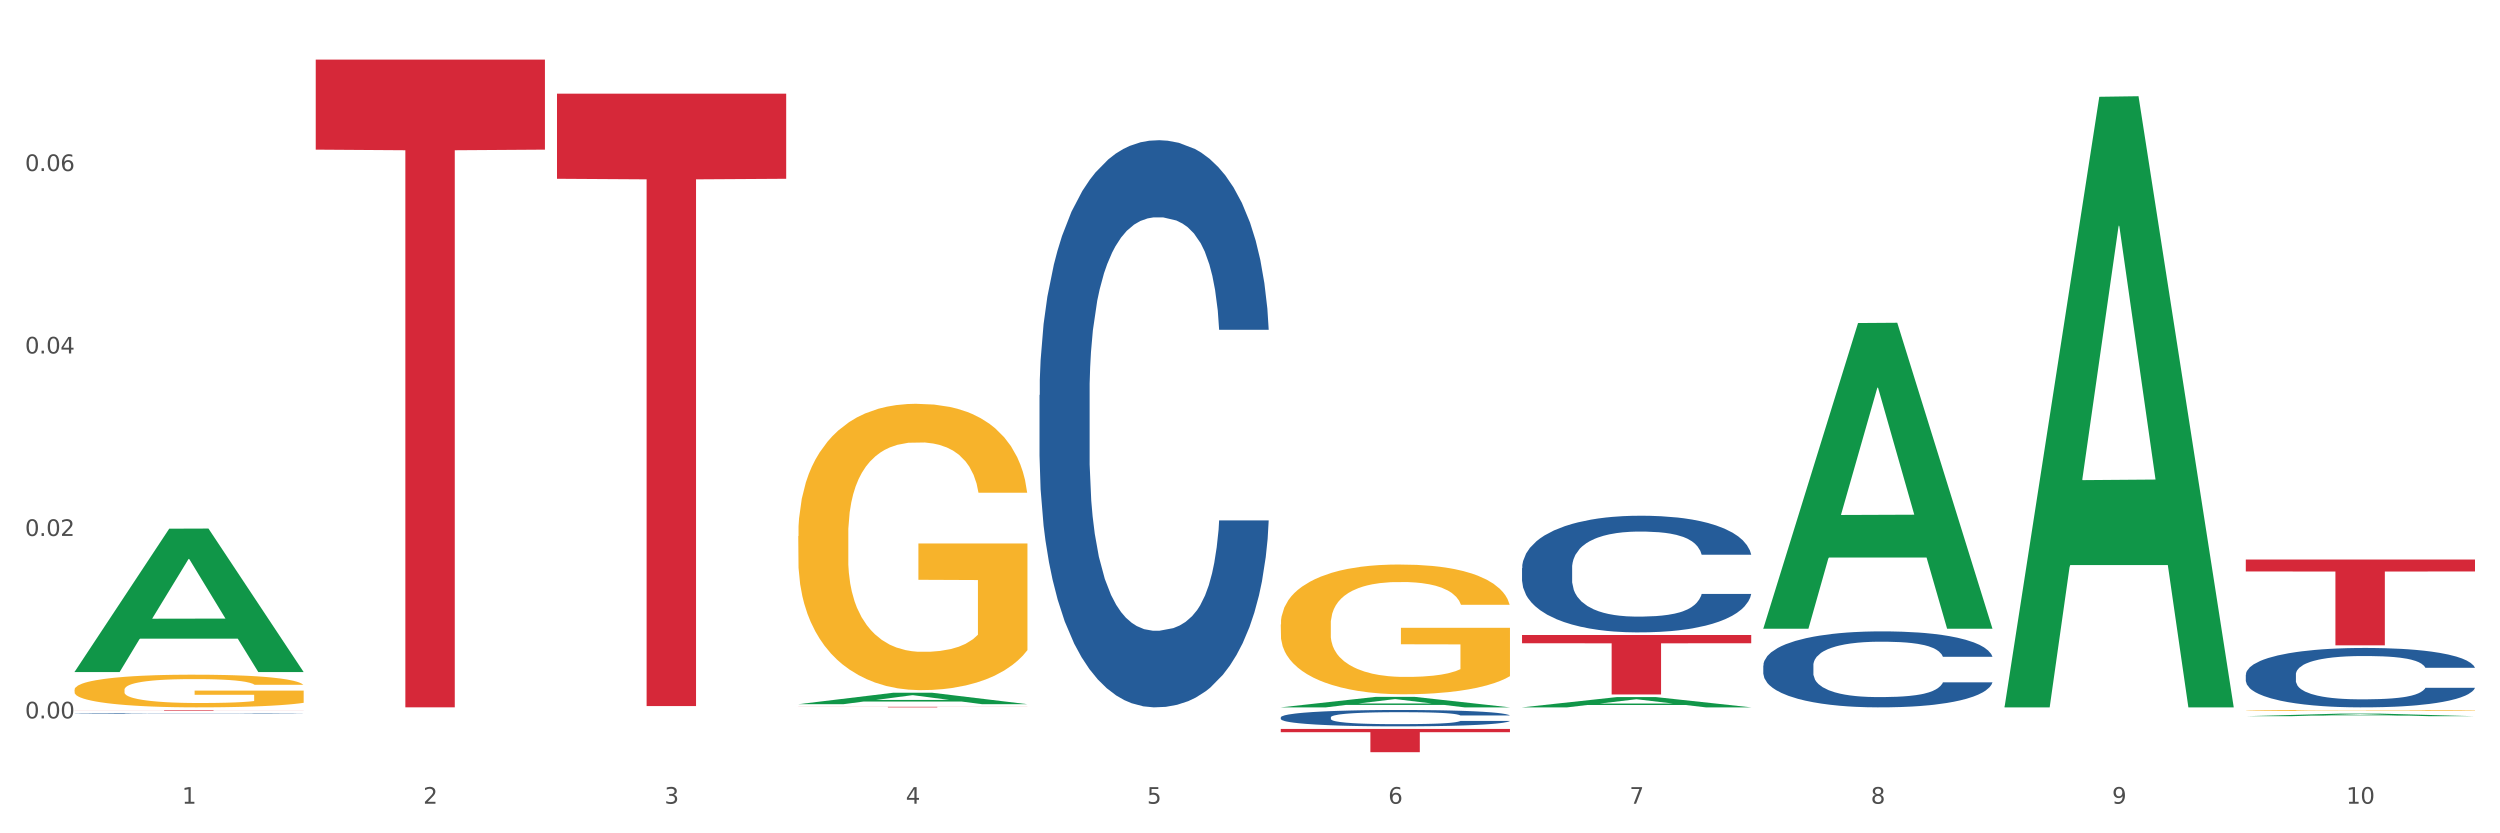 <?xml version="1.0" encoding="utf-8" standalone="no"?>
<!DOCTYPE svg PUBLIC "-//W3C//DTD SVG 1.1//EN"
  "http://www.w3.org/Graphics/SVG/1.1/DTD/svg11.dtd">
<svg xmlns:xlink="http://www.w3.org/1999/xlink" width="1080pt" height="360pt" viewBox="0 0 1080 360" xmlns="http://www.w3.org/2000/svg" version="1.1">
 <rect x="0" y="0" width="1080" height="360" fill="#333333" stroke="none"/>
 <defs>
  <style type="text/css">*{stroke-linejoin: round; stroke-linecap: butt}</style>
 </defs>
 <g id="figure_1">
  <g id="patch_1">
   <path d="M 0 360 
L 1080 360 
L 1080 0 
L 0 0 
z
" style="fill: #ffffff; stroke: #ffffff; stroke-linejoin: miter"/>
  </g>
  <g id="axes_1">
   <g id="matplotlib.axis_1">
    <g id="xtick_1">
     <g id="text_1">
      <!-- 1 -->
      <g style="fill: #4d4d4d" transform="translate(78.627 347.204) scale(0.096 -0.096)">
       <defs>
        <path id="DejaVuSans-31" d="M 794 531 
L 1825 531 
L 1825 4091 
L 703 3866 
L 703 4441 
L 1819 4666 
L 2450 4666 
L 2450 531 
L 3481 531 
L 3481 0 
L 794 0 
L 794 531 
z
" transform="scale(0.016)"/>
       </defs>
       <use xlink:href="#DejaVuSans-31"/>
      </g>
     </g>
    </g>
    <g id="xtick_2">
     <g id="text_2">
      <!-- 2 -->
      <g style="fill: #4d4d4d" transform="translate(182.851 347.204) scale(0.096 -0.096)">
       <defs>
        <path id="DejaVuSans-32" d="M 1228 531 
L 3431 531 
L 3431 0 
L 469 0 
L 469 531 
Q 828 903 1448 1529 
Q 2069 2156 2228 2338 
Q 2531 2678 2651 2914 
Q 2772 3150 2772 3378 
Q 2772 3750 2511 3984 
Q 2250 4219 1831 4219 
Q 1534 4219 1204 4116 
Q 875 4013 500 3803 
L 500 4441 
Q 881 4594 1212 4672 
Q 1544 4750 1819 4750 
Q 2544 4750 2975 4387 
Q 3406 4025 3406 3419 
Q 3406 3131 3298 2873 
Q 3191 2616 2906 2266 
Q 2828 2175 2409 1742 
Q 1991 1309 1228 531 
z
" transform="scale(0.016)"/>
       </defs>
       <use xlink:href="#DejaVuSans-32"/>
      </g>
     </g>
    </g>
    <g id="xtick_3">
     <g id="text_3">
      <!-- 3 -->
      <g style="fill: #4d4d4d" transform="translate(287.074 347.204) scale(0.096 -0.096)">
       <defs>
        <path id="DejaVuSans-33" d="M 2597 2516 
Q 3050 2419 3304 2112 
Q 3559 1806 3559 1356 
Q 3559 666 3084 287 
Q 2609 -91 1734 -91 
Q 1441 -91 1130 -33 
Q 819 25 488 141 
L 488 750 
Q 750 597 1062 519 
Q 1375 441 1716 441 
Q 2309 441 2620 675 
Q 2931 909 2931 1356 
Q 2931 1769 2642 2001 
Q 2353 2234 1838 2234 
L 1294 2234 
L 1294 2753 
L 1863 2753 
Q 2328 2753 2575 2939 
Q 2822 3125 2822 3475 
Q 2822 3834 2567 4026 
Q 2313 4219 1838 4219 
Q 1578 4219 1281 4162 
Q 984 4106 628 3988 
L 628 4550 
Q 988 4650 1302 4700 
Q 1616 4750 1894 4750 
Q 2613 4750 3031 4423 
Q 3450 4097 3450 3541 
Q 3450 3153 3228 2886 
Q 3006 2619 2597 2516 
z
" transform="scale(0.016)"/>
       </defs>
       <use xlink:href="#DejaVuSans-33"/>
      </g>
     </g>
    </g>
    <g id="xtick_4">
     <g id="text_4">
      <!-- 4 -->
      <g style="fill: #4d4d4d" transform="translate(391.298 347.204) scale(0.096 -0.096)">
       <defs>
        <path id="DejaVuSans-34" d="M 2419 4116 
L 825 1625 
L 2419 1625 
L 2419 4116 
z
M 2253 4666 
L 3047 4666 
L 3047 1625 
L 3713 1625 
L 3713 1100 
L 3047 1100 
L 3047 0 
L 2419 0 
L 2419 1100 
L 313 1100 
L 313 1709 
L 2253 4666 
z
" transform="scale(0.016)"/>
       </defs>
       <use xlink:href="#DejaVuSans-34"/>
      </g>
     </g>
    </g>
    <g id="xtick_5">
     <g id="text_5">
      <!-- 5 -->
      <g style="fill: #4d4d4d" transform="translate(495.522 347.204) scale(0.096 -0.096)">
       <defs>
        <path id="DejaVuSans-35" d="M 691 4666 
L 3169 4666 
L 3169 4134 
L 1269 4134 
L 1269 2991 
Q 1406 3038 1543 3061 
Q 1681 3084 1819 3084 
Q 2600 3084 3056 2656 
Q 3513 2228 3513 1497 
Q 3513 744 3044 326 
Q 2575 -91 1722 -91 
Q 1428 -91 1123 -41 
Q 819 9 494 109 
L 494 744 
Q 775 591 1075 516 
Q 1375 441 1709 441 
Q 2250 441 2565 725 
Q 2881 1009 2881 1497 
Q 2881 1984 2565 2268 
Q 2250 2553 1709 2553 
Q 1456 2553 1204 2497 
Q 953 2441 691 2322 
L 691 4666 
z
" transform="scale(0.016)"/>
       </defs>
       <use xlink:href="#DejaVuSans-35"/>
      </g>
     </g>
    </g>
    <g id="xtick_6">
     <g id="text_6">
      <!-- 6 -->
      <g style="fill: #4d4d4d" transform="translate(599.745 347.204) scale(0.096 -0.096)">
       <defs>
        <path id="DejaVuSans-36" d="M 2113 2584 
Q 1688 2584 1439 2293 
Q 1191 2003 1191 1497 
Q 1191 994 1439 701 
Q 1688 409 2113 409 
Q 2538 409 2786 701 
Q 3034 994 3034 1497 
Q 3034 2003 2786 2293 
Q 2538 2584 2113 2584 
z
M 3366 4563 
L 3366 3988 
Q 3128 4100 2886 4159 
Q 2644 4219 2406 4219 
Q 1781 4219 1451 3797 
Q 1122 3375 1075 2522 
Q 1259 2794 1537 2939 
Q 1816 3084 2150 3084 
Q 2853 3084 3261 2657 
Q 3669 2231 3669 1497 
Q 3669 778 3244 343 
Q 2819 -91 2113 -91 
Q 1303 -91 875 529 
Q 447 1150 447 2328 
Q 447 3434 972 4092 
Q 1497 4750 2381 4750 
Q 2619 4750 2861 4703 
Q 3103 4656 3366 4563 
z
" transform="scale(0.016)"/>
       </defs>
       <use xlink:href="#DejaVuSans-36"/>
      </g>
     </g>
    </g>
    <g id="xtick_7">
     <g id="text_7">
      <!-- 7 -->
      <g style="fill: #4d4d4d" transform="translate(703.969 347.204) scale(0.096 -0.096)">
       <defs>
        <path id="DejaVuSans-37" d="M 525 4666 
L 3525 4666 
L 3525 4397 
L 1831 0 
L 1172 0 
L 2766 4134 
L 525 4134 
L 525 4666 
z
" transform="scale(0.016)"/>
       </defs>
       <use xlink:href="#DejaVuSans-37"/>
      </g>
     </g>
    </g>
    <g id="xtick_8">
     <g id="text_8">
      <!-- 8 -->
      <g style="fill: #4d4d4d" transform="translate(808.193 347.204) scale(0.096 -0.096)">
       <defs>
        <path id="DejaVuSans-38" d="M 2034 2216 
Q 1584 2216 1326 1975 
Q 1069 1734 1069 1313 
Q 1069 891 1326 650 
Q 1584 409 2034 409 
Q 2484 409 2743 651 
Q 3003 894 3003 1313 
Q 3003 1734 2745 1975 
Q 2488 2216 2034 2216 
z
M 1403 2484 
Q 997 2584 770 2862 
Q 544 3141 544 3541 
Q 544 4100 942 4425 
Q 1341 4750 2034 4750 
Q 2731 4750 3128 4425 
Q 3525 4100 3525 3541 
Q 3525 3141 3298 2862 
Q 3072 2584 2669 2484 
Q 3125 2378 3379 2068 
Q 3634 1759 3634 1313 
Q 3634 634 3220 271 
Q 2806 -91 2034 -91 
Q 1263 -91 848 271 
Q 434 634 434 1313 
Q 434 1759 690 2068 
Q 947 2378 1403 2484 
z
M 1172 3481 
Q 1172 3119 1398 2916 
Q 1625 2713 2034 2713 
Q 2441 2713 2670 2916 
Q 2900 3119 2900 3481 
Q 2900 3844 2670 4047 
Q 2441 4250 2034 4250 
Q 1625 4250 1398 4047 
Q 1172 3844 1172 3481 
z
" transform="scale(0.016)"/>
       </defs>
       <use xlink:href="#DejaVuSans-38"/>
      </g>
     </g>
    </g>
    <g id="xtick_9">
     <g id="text_9">
      <!-- 9 -->
      <g style="fill: #4d4d4d" transform="translate(912.416 347.204) scale(0.096 -0.096)">
       <defs>
        <path id="DejaVuSans-39" d="M 703 97 
L 703 672 
Q 941 559 1184 500 
Q 1428 441 1663 441 
Q 2288 441 2617 861 
Q 2947 1281 2994 2138 
Q 2813 1869 2534 1725 
Q 2256 1581 1919 1581 
Q 1219 1581 811 2004 
Q 403 2428 403 3163 
Q 403 3881 828 4315 
Q 1253 4750 1959 4750 
Q 2769 4750 3195 4129 
Q 3622 3509 3622 2328 
Q 3622 1225 3098 567 
Q 2575 -91 1691 -91 
Q 1453 -91 1209 -44 
Q 966 3 703 97 
z
M 1959 2075 
Q 2384 2075 2632 2365 
Q 2881 2656 2881 3163 
Q 2881 3666 2632 3958 
Q 2384 4250 1959 4250 
Q 1534 4250 1286 3958 
Q 1038 3666 1038 3163 
Q 1038 2656 1286 2365 
Q 1534 2075 1959 2075 
z
" transform="scale(0.016)"/>
       </defs>
       <use xlink:href="#DejaVuSans-39"/>
      </g>
     </g>
    </g>
    <g id="xtick_10">
     <g id="text_10">
      <!-- 10 -->
      <g style="fill: #4d4d4d" transform="translate(1013.586 347.204) scale(0.096 -0.096)">
       <defs>
        <path id="DejaVuSans-30" d="M 2034 4250 
Q 1547 4250 1301 3770 
Q 1056 3291 1056 2328 
Q 1056 1369 1301 889 
Q 1547 409 2034 409 
Q 2525 409 2770 889 
Q 3016 1369 3016 2328 
Q 3016 3291 2770 3770 
Q 2525 4250 2034 4250 
z
M 2034 4750 
Q 2819 4750 3233 4129 
Q 3647 3509 3647 2328 
Q 3647 1150 3233 529 
Q 2819 -91 2034 -91 
Q 1250 -91 836 529 
Q 422 1150 422 2328 
Q 422 3509 836 4129 
Q 1250 4750 2034 4750 
z
" transform="scale(0.016)"/>
       </defs>
       <use xlink:href="#DejaVuSans-31"/>
       <use xlink:href="#DejaVuSans-30" transform="translate(63.623 0)"/>
      </g>
     </g>
    </g>
    <g id="xtick_11"/>
    <g id="xtick_12"/>
    <g id="xtick_13"/>
    <g id="xtick_14"/>
    <g id="xtick_15"/>
    <g id="xtick_16"/>
    <g id="xtick_17"/>
    <g id="xtick_18"/>
    <g id="xtick_19"/>
   </g>
   <g id="matplotlib.axis_2">
    <g id="ytick_1">
     <g id="text_11">
      <!-- 0.00 -->
      <g style="fill: #4d4d4d" transform="translate(10.8 310.356) scale(0.096 -0.096)">
       <defs>
        <path id="DejaVuSans-2e" d="M 684 794 
L 1344 794 
L 1344 0 
L 684 0 
L 684 794 
z
" transform="scale(0.016)"/>
       </defs>
       <use xlink:href="#DejaVuSans-30"/>
       <use xlink:href="#DejaVuSans-2e" transform="translate(63.623 0)"/>
       <use xlink:href="#DejaVuSans-30" transform="translate(95.41 0)"/>
       <use xlink:href="#DejaVuSans-30" transform="translate(159.033 0)"/>
      </g>
     </g>
    </g>
    <g id="ytick_2">
     <g id="text_12">
      <!-- 0.02 -->
      <g style="fill: #4d4d4d" transform="translate(10.8 231.533) scale(0.096 -0.096)">
       <use xlink:href="#DejaVuSans-30"/>
       <use xlink:href="#DejaVuSans-2e" transform="translate(63.623 0)"/>
       <use xlink:href="#DejaVuSans-30" transform="translate(95.41 0)"/>
       <use xlink:href="#DejaVuSans-32" transform="translate(159.033 0)"/>
      </g>
     </g>
    </g>
    <g id="ytick_3">
     <g id="text_13">
      <!-- 0.04 -->
      <g style="fill: #4d4d4d" transform="translate(10.8 152.709) scale(0.096 -0.096)">
       <use xlink:href="#DejaVuSans-30"/>
       <use xlink:href="#DejaVuSans-2e" transform="translate(63.623 0)"/>
       <use xlink:href="#DejaVuSans-30" transform="translate(95.41 0)"/>
       <use xlink:href="#DejaVuSans-34" transform="translate(159.033 0)"/>
      </g>
     </g>
    </g>
    <g id="ytick_4">
     <g id="text_14">
      <!-- 0.06 -->
      <g style="fill: #4d4d4d" transform="translate(10.8 73.886) scale(0.096 -0.096)">
       <use xlink:href="#DejaVuSans-30"/>
       <use xlink:href="#DejaVuSans-2e" transform="translate(63.623 0)"/>
       <use xlink:href="#DejaVuSans-30" transform="translate(95.41 0)"/>
       <use xlink:href="#DejaVuSans-36" transform="translate(159.033 0)"/>
      </g>
     </g>
    </g>
    <g id="ytick_5"/>
    <g id="ytick_6"/>
    <g id="ytick_7"/>
    <g id="ytick_8"/>
   </g>
   <g id="PolyCollection_1">
    <path d="M 32.175 290.223 
L 32.277 290.164 
L 73.107 228.392 
L 90.051 228.333 
L 131.187 290.339 
L 111.589 290.339 
L 102.709 275.9 
L 60.552 275.9 
L 60.246 276.133 
L 51.671 290.339 
L 32.175 290.339 
L 32.175 290.223 
L 65.86 267.283 
L 97.401 267.225 
L 81.783 241.55 
L 81.579 241.433 
L 81.375 241.608 
L 65.758 267.225 
L 65.86 267.283 
L 32.175 290.223 
z
" clip-path="url(#p0964894b63)" style="fill: #109648"/>
    <path d="M 970.188 291.448 
L 970.305 291.425 
L 970.305 290.768 
L 970.656 289.878 
L 971.943 288.236 
L 973.582 286.994 
L 976.39 285.54 
L 977.912 284.931 
L 979.902 284.251 
L 983.998 283.149 
L 988.679 282.211 
L 991.956 281.696 
L 994.414 281.367 
L 999.915 280.781 
L 1003.075 280.523 
L 1006.352 280.312 
L 1009.161 280.172 
L 1013.842 280.008 
L 1017.587 279.937 
L 1021.917 279.914 
L 1025.546 279.937 
L 1030.344 280.031 
L 1037.366 280.312 
L 1040.058 280.476 
L 1043.686 280.758 
L 1047.431 281.133 
L 1050.474 281.508 
L 1053.985 282.047 
L 1057.613 282.751 
L 1061.125 283.641 
L 1063.582 284.462 
L 1065.572 285.329 
L 1067.327 286.384 
L 1068.615 287.533 
L 1069.2 288.494 
L 1047.782 288.494 
L 1047.197 287.627 
L 1046.027 286.689 
L 1044.857 286.056 
L 1043.569 285.54 
L 1041.58 284.954 
L 1039.824 284.579 
L 1036.898 284.134 
L 1034.206 283.852 
L 1031.983 283.688 
L 1029.291 283.548 
L 1023.556 283.407 
L 1019.46 283.407 
L 1016.885 283.454 
L 1013.725 283.571 
L 1011.033 283.735 
L 1007.873 284.017 
L 1005.415 284.321 
L 1002.958 284.72 
L 1001.553 285.001 
L 999.447 285.517 
L 998.042 285.939 
L 996.17 286.666 
L 995.116 287.181 
L 993.244 288.518 
L 992.424 289.502 
L 992.073 290.182 
L 991.839 290.933 
L 991.839 294.59 
L 992.541 296.231 
L 993.127 296.934 
L 994.063 297.731 
L 995.818 298.763 
L 998.393 299.771 
L 1001.085 300.498 
L 1003.309 300.943 
L 1005.415 301.272 
L 1007.522 301.529 
L 1010.097 301.764 
L 1012.203 301.905 
L 1015.363 302.045 
L 1019.109 302.116 
L 1022.035 302.116 
L 1028.003 301.998 
L 1030.695 301.881 
L 1033.27 301.717 
L 1036.079 301.459 
L 1038.303 301.178 
L 1039.59 300.967 
L 1041.697 300.521 
L 1043.335 300.052 
L 1044.739 299.513 
L 1045.676 299.044 
L 1046.729 298.341 
L 1047.548 297.544 
L 1047.782 297.122 
L 1069.2 297.122 
L 1068.732 297.966 
L 1067.913 298.786 
L 1066.274 299.888 
L 1064.987 300.521 
L 1062.997 301.295 
L 1060.89 301.951 
L 1057.965 302.678 
L 1055.273 303.217 
L 1052.464 303.686 
L 1049.421 304.108 
L 1043.92 304.694 
L 1041.931 304.858 
L 1037.717 305.14 
L 1034.44 305.304 
L 1029.642 305.468 
L 1024.726 305.562 
L 1019.577 305.585 
L 1015.012 305.538 
L 1009.98 305.398 
L 1006.82 305.257 
L 1003.309 305.046 
L 999.212 304.718 
L 995.35 304.319 
L 991.722 303.85 
L 988.328 303.311 
L 985.168 302.702 
L 981.072 301.694 
L 978.029 300.709 
L 975.805 299.795 
L 974.284 299.021 
L 972.762 298.036 
L 971.943 297.356 
L 970.656 295.715 
L 970.188 294.191 
L 970.188 291.448 
z
" clip-path="url(#p0964894b63)" style="fill: #255c99"/>
    <path d="M 761.74 287.504 
L 761.857 287.474 
L 761.857 286.634 
L 762.208 285.495 
L 763.496 283.396 
L 765.134 281.807 
L 767.943 279.948 
L 769.465 279.168 
L 771.454 278.298 
L 775.551 276.889 
L 780.232 275.69 
L 783.509 275.03 
L 785.967 274.61 
L 791.467 273.86 
L 794.627 273.531 
L 797.904 273.261 
L 800.713 273.081 
L 805.395 272.871 
L 809.14 272.781 
L 813.47 272.751 
L 817.098 272.781 
L 821.897 272.901 
L 828.919 273.261 
L 831.611 273.471 
L 835.239 273.83 
L 838.984 274.31 
L 842.027 274.79 
L 845.538 275.48 
L 849.166 276.379 
L 852.677 277.519 
L 855.135 278.568 
L 857.125 279.678 
L 858.88 281.027 
L 860.168 282.496 
L 860.753 283.726 
L 839.335 283.726 
L 838.75 282.616 
L 837.58 281.417 
L 836.409 280.607 
L 835.122 279.948 
L 833.132 279.198 
L 831.377 278.718 
L 828.451 278.148 
L 825.759 277.789 
L 823.535 277.579 
L 820.843 277.399 
L 815.109 277.219 
L 811.012 277.219 
L 808.438 277.279 
L 805.278 277.429 
L 802.586 277.639 
L 799.426 277.998 
L 796.968 278.388 
L 794.51 278.898 
L 793.106 279.258 
L 790.999 279.918 
L 789.595 280.457 
L 787.722 281.387 
L 786.669 282.047 
L 784.796 283.756 
L 783.977 285.015 
L 783.626 285.885 
L 783.392 286.844 
L 783.392 291.522 
L 784.094 293.621 
L 784.679 294.521 
L 785.616 295.54 
L 787.371 296.859 
L 789.946 298.149 
L 792.638 299.078 
L 794.862 299.648 
L 796.968 300.068 
L 799.075 300.398 
L 801.65 300.698 
L 803.756 300.878 
L 806.916 301.057 
L 810.661 301.147 
L 813.587 301.147 
L 819.556 300.997 
L 822.248 300.848 
L 824.823 300.638 
L 827.632 300.308 
L 829.855 299.948 
L 831.143 299.678 
L 833.249 299.108 
L 834.888 298.509 
L 836.292 297.819 
L 837.229 297.219 
L 838.282 296.32 
L 839.101 295.3 
L 839.335 294.76 
L 860.753 294.76 
L 860.285 295.84 
L 859.465 296.889 
L 857.827 298.299 
L 856.539 299.108 
L 854.55 300.098 
L 852.443 300.937 
L 849.517 301.867 
L 846.825 302.557 
L 844.017 303.156 
L 840.974 303.696 
L 835.473 304.446 
L 833.483 304.656 
L 829.27 305.016 
L 825.993 305.225 
L 821.195 305.435 
L 816.279 305.555 
L 811.13 305.585 
L 806.565 305.525 
L 801.533 305.345 
L 798.373 305.165 
L 794.862 304.896 
L 790.765 304.476 
L 786.903 303.966 
L 783.275 303.366 
L 779.881 302.677 
L 776.721 301.897 
L 772.625 300.608 
L 769.582 299.348 
L 767.358 298.179 
L 765.837 297.189 
L 764.315 295.93 
L 763.496 295.06 
L 762.208 292.961 
L 761.74 291.012 
L 761.74 287.504 
z
" clip-path="url(#p0964894b63)" style="fill: #255c99"/>
    <path d="M 657.517 245.437 
L 657.634 245.391 
L 657.634 244.102 
L 657.985 242.353 
L 659.272 239.131 
L 660.911 236.691 
L 663.72 233.837 
L 665.241 232.641 
L 667.231 231.306 
L 671.327 229.142 
L 676.008 227.301 
L 679.285 226.288 
L 681.743 225.644 
L 687.244 224.493 
L 690.404 223.987 
L 693.681 223.572 
L 696.49 223.296 
L 701.171 222.974 
L 704.916 222.836 
L 709.247 222.79 
L 712.875 222.836 
L 717.673 223.02 
L 724.695 223.572 
L 727.387 223.895 
L 731.015 224.447 
L 734.76 225.184 
L 737.803 225.92 
L 741.314 226.979 
L 744.943 228.36 
L 748.454 230.109 
L 750.911 231.72 
L 752.901 233.423 
L 754.657 235.495 
L 755.944 237.75 
L 756.529 239.637 
L 735.112 239.637 
L 734.526 237.934 
L 733.356 236.093 
L 732.186 234.85 
L 730.898 233.837 
L 728.909 232.687 
L 727.153 231.95 
L 724.227 231.076 
L 721.535 230.523 
L 719.312 230.201 
L 716.62 229.925 
L 710.885 229.649 
L 706.789 229.649 
L 704.214 229.741 
L 701.054 229.971 
L 698.362 230.293 
L 695.202 230.845 
L 692.745 231.444 
L 690.287 232.226 
L 688.882 232.779 
L 686.776 233.791 
L 685.371 234.62 
L 683.499 236.047 
L 682.445 237.06 
L 680.573 239.683 
L 679.754 241.617 
L 679.402 242.952 
L 679.168 244.425 
L 679.168 251.605 
L 679.871 254.828 
L 680.456 256.208 
L 681.392 257.774 
L 683.148 259.799 
L 685.722 261.778 
L 688.414 263.205 
L 690.638 264.08 
L 692.745 264.724 
L 694.851 265.231 
L 697.426 265.691 
L 699.533 265.967 
L 702.693 266.243 
L 706.438 266.381 
L 709.364 266.381 
L 715.332 266.151 
L 718.024 265.921 
L 720.599 265.599 
L 723.408 265.092 
L 725.632 264.54 
L 726.919 264.126 
L 729.026 263.251 
L 730.664 262.331 
L 732.069 261.272 
L 733.005 260.351 
L 734.058 258.97 
L 734.877 257.405 
L 735.112 256.577 
L 756.529 256.577 
L 756.061 258.234 
L 755.242 259.845 
L 753.603 262.008 
L 752.316 263.251 
L 750.326 264.77 
L 748.22 266.059 
L 745.294 267.486 
L 742.602 268.545 
L 739.793 269.465 
L 736.75 270.294 
L 731.249 271.445 
L 729.26 271.767 
L 725.046 272.319 
L 721.769 272.642 
L 716.971 272.964 
L 712.055 273.148 
L 706.906 273.194 
L 702.341 273.102 
L 697.309 272.826 
L 694.149 272.549 
L 690.638 272.135 
L 686.542 271.491 
L 682.679 270.708 
L 679.051 269.788 
L 675.657 268.729 
L 672.497 267.532 
L 668.401 265.553 
L 665.358 263.619 
L 663.134 261.824 
L 661.613 260.305 
L 660.091 258.372 
L 659.272 257.037 
L 657.985 253.815 
L 657.517 250.823 
L 657.517 245.437 
z
" clip-path="url(#p0964894b63)" style="fill: #255c99"/>
    <path d="M 553.293 309.89 
L 553.41 309.884 
L 553.41 309.703 
L 553.761 309.457 
L 555.049 309.004 
L 556.687 308.662 
L 559.496 308.261 
L 561.017 308.093 
L 563.007 307.905 
L 567.103 307.601 
L 571.785 307.343 
L 575.062 307.2 
L 577.52 307.11 
L 583.02 306.948 
L 586.18 306.877 
L 589.457 306.819 
L 592.266 306.78 
L 596.948 306.735 
L 600.693 306.716 
L 605.023 306.709 
L 608.651 306.716 
L 613.45 306.741 
L 620.472 306.819 
L 623.164 306.864 
L 626.792 306.942 
L 630.537 307.045 
L 633.58 307.149 
L 637.091 307.297 
L 640.719 307.491 
L 644.23 307.737 
L 646.688 307.963 
L 648.677 308.203 
L 650.433 308.494 
L 651.72 308.81 
L 652.306 309.075 
L 630.888 309.075 
L 630.303 308.836 
L 629.132 308.578 
L 627.962 308.403 
L 626.675 308.261 
L 624.685 308.099 
L 622.929 307.996 
L 620.004 307.873 
L 617.312 307.795 
L 615.088 307.75 
L 612.396 307.711 
L 606.661 307.672 
L 602.565 307.672 
L 599.99 307.685 
L 596.83 307.718 
L 594.139 307.763 
L 590.979 307.841 
L 588.521 307.925 
L 586.063 308.035 
L 584.659 308.112 
L 582.552 308.254 
L 581.148 308.371 
L 579.275 308.571 
L 578.222 308.713 
L 576.349 309.082 
L 575.53 309.354 
L 575.179 309.541 
L 574.945 309.748 
L 574.945 310.757 
L 575.647 311.209 
L 576.232 311.403 
L 577.168 311.623 
L 578.924 311.907 
L 581.499 312.185 
L 584.191 312.386 
L 586.414 312.509 
L 588.521 312.599 
L 590.628 312.67 
L 593.202 312.735 
L 595.309 312.774 
L 598.469 312.813 
L 602.214 312.832 
L 605.14 312.832 
L 611.109 312.8 
L 613.801 312.767 
L 616.375 312.722 
L 619.184 312.651 
L 621.408 312.573 
L 622.695 312.515 
L 624.802 312.392 
L 626.441 312.263 
L 627.845 312.114 
L 628.781 311.985 
L 629.835 311.791 
L 630.654 311.571 
L 630.888 311.455 
L 652.306 311.455 
L 651.837 311.688 
L 651.018 311.914 
L 649.38 312.218 
L 648.092 312.392 
L 646.103 312.606 
L 643.996 312.787 
L 641.07 312.987 
L 638.378 313.136 
L 635.569 313.265 
L 632.526 313.382 
L 627.026 313.543 
L 625.036 313.588 
L 620.823 313.666 
L 617.546 313.711 
L 612.747 313.757 
L 607.832 313.782 
L 602.682 313.789 
L 598.118 313.776 
L 593.085 313.737 
L 589.925 313.698 
L 586.414 313.64 
L 582.318 313.55 
L 578.456 313.44 
L 574.828 313.31 
L 571.434 313.162 
L 568.274 312.994 
L 564.177 312.716 
L 561.135 312.444 
L 558.911 312.192 
L 557.389 311.979 
L 555.868 311.707 
L 555.049 311.519 
L 553.761 311.067 
L 553.293 310.647 
L 553.293 309.89 
z
" clip-path="url(#p0964894b63)" style="fill: #255c99"/>
    <path d="M 449.069 170.656 
L 449.187 170.432 
L 449.187 164.167 
L 449.538 155.664 
L 450.825 140.001 
L 452.464 128.141 
L 455.272 114.268 
L 456.794 108.45 
L 458.783 101.961 
L 462.88 91.444 
L 467.561 82.494 
L 470.838 77.571 
L 473.296 74.438 
L 478.797 68.844 
L 481.957 66.383 
L 485.234 64.369 
L 488.042 63.026 
L 492.724 61.46 
L 496.469 60.789 
L 500.799 60.565 
L 504.427 60.789 
L 509.226 61.684 
L 516.248 64.369 
L 518.94 65.935 
L 522.568 68.62 
L 526.313 72.201 
L 529.356 75.781 
L 532.867 80.927 
L 536.495 87.64 
L 540.006 96.143 
L 542.464 103.975 
L 544.454 112.254 
L 546.209 122.323 
L 547.497 133.288 
L 548.082 142.462 
L 526.664 142.462 
L 526.079 134.183 
L 524.909 125.232 
L 523.738 119.191 
L 522.451 114.268 
L 520.461 108.674 
L 518.706 105.094 
L 515.78 100.842 
L 513.088 98.157 
L 510.864 96.591 
L 508.173 95.248 
L 502.438 93.906 
L 498.342 93.906 
L 495.767 94.353 
L 492.607 95.472 
L 489.915 97.038 
L 486.755 99.723 
L 484.297 102.632 
L 481.84 106.436 
L 480.435 109.121 
L 478.328 114.044 
L 476.924 118.072 
L 475.051 125.009 
L 473.998 129.931 
L 472.126 142.686 
L 471.306 152.084 
L 470.955 158.573 
L 470.721 165.733 
L 470.721 200.64 
L 471.423 216.304 
L 472.009 223.017 
L 472.945 230.625 
L 474.7 240.47 
L 477.275 250.092 
L 479.967 257.029 
L 482.191 261.28 
L 484.297 264.413 
L 486.404 266.874 
L 488.979 269.112 
L 491.085 270.454 
L 494.245 271.797 
L 497.991 272.468 
L 500.916 272.468 
L 506.885 271.35 
L 509.577 270.231 
L 512.152 268.664 
L 514.961 266.203 
L 517.184 263.518 
L 518.472 261.504 
L 520.578 257.252 
L 522.217 252.777 
L 523.621 247.631 
L 524.558 243.155 
L 525.611 236.443 
L 526.43 228.835 
L 526.664 224.807 
L 548.082 224.807 
L 547.614 232.862 
L 546.795 240.694 
L 545.156 251.211 
L 543.869 257.252 
L 541.879 264.637 
L 539.772 270.902 
L 536.846 277.839 
L 534.155 282.985 
L 531.346 287.46 
L 528.303 291.488 
L 522.802 297.082 
L 520.813 298.649 
L 516.599 301.334 
L 513.322 302.9 
L 508.524 304.466 
L 503.608 305.362 
L 498.459 305.585 
L 493.894 305.138 
L 488.862 303.795 
L 485.702 302.453 
L 482.191 300.439 
L 478.094 297.306 
L 474.232 293.502 
L 470.604 289.027 
L 467.21 283.88 
L 464.05 278.062 
L 459.954 268.441 
L 456.911 259.043 
L 454.687 250.316 
L 453.166 242.932 
L 451.644 233.534 
L 450.825 227.044 
L 449.538 211.381 
L 449.069 196.836 
L 449.069 170.656 
z
" clip-path="url(#p0964894b63)" style="fill: #255c99"/>
    <path d="M 32.175 308.242 
L 32.292 308.242 
L 32.292 308.234 
L 32.643 308.224 
L 33.931 308.205 
L 35.569 308.191 
L 38.378 308.174 
L 39.899 308.167 
L 41.889 308.159 
L 45.985 308.147 
L 50.667 308.136 
L 53.944 308.13 
L 56.401 308.126 
L 61.902 308.119 
L 65.062 308.116 
L 68.339 308.114 
L 71.148 308.112 
L 75.829 308.11 
L 79.575 308.11 
L 83.905 308.109 
L 87.533 308.11 
L 92.331 308.111 
L 99.354 308.114 
L 102.045 308.116 
L 105.674 308.119 
L 109.419 308.123 
L 112.462 308.128 
L 115.973 308.134 
L 119.601 308.142 
L 123.112 308.152 
L 125.57 308.162 
L 127.559 308.172 
L 129.315 308.184 
L 130.602 308.197 
L 131.187 308.208 
L 109.77 308.208 
L 109.185 308.198 
L 108.014 308.187 
L 106.844 308.18 
L 105.557 308.174 
L 103.567 308.167 
L 101.811 308.163 
L 98.886 308.158 
L 96.194 308.155 
L 93.97 308.153 
L 91.278 308.151 
L 85.543 308.149 
L 81.447 308.149 
L 78.872 308.15 
L 75.712 308.151 
L 73.021 308.153 
L 69.861 308.156 
L 67.403 308.16 
L 64.945 308.165 
L 63.541 308.168 
L 61.434 308.174 
L 60.03 308.179 
L 58.157 308.187 
L 57.104 308.193 
L 55.231 308.208 
L 54.412 308.22 
L 54.061 308.227 
L 53.827 308.236 
L 53.827 308.278 
L 54.529 308.297 
L 55.114 308.305 
L 56.05 308.314 
L 57.806 308.326 
L 60.381 308.338 
L 63.072 308.346 
L 65.296 308.351 
L 67.403 308.355 
L 69.509 308.358 
L 72.084 308.36 
L 74.191 308.362 
L 77.351 308.364 
L 81.096 308.364 
L 84.022 308.364 
L 89.991 308.363 
L 92.683 308.362 
L 95.257 308.36 
L 98.066 308.357 
L 100.29 308.354 
L 101.577 308.351 
L 103.684 308.346 
L 105.322 308.341 
L 106.727 308.335 
L 107.663 308.329 
L 108.717 308.321 
L 109.536 308.312 
L 109.77 308.307 
L 131.187 308.307 
L 130.719 308.317 
L 129.9 308.326 
L 128.262 308.339 
L 126.974 308.346 
L 124.985 308.355 
L 122.878 308.363 
L 119.952 308.371 
L 117.26 308.377 
L 114.451 308.382 
L 111.408 308.387 
L 105.908 308.394 
L 103.918 308.396 
L 99.705 308.399 
L 96.428 308.401 
L 91.629 308.403 
L 86.714 308.404 
L 81.564 308.404 
L 77 308.404 
L 71.967 308.402 
L 68.807 308.401 
L 65.296 308.398 
L 61.2 308.394 
L 57.338 308.39 
L 53.71 308.384 
L 50.316 308.378 
L 47.156 308.371 
L 43.059 308.36 
L 40.016 308.348 
L 37.793 308.338 
L 36.271 308.329 
L 34.75 308.318 
L 33.931 308.31 
L 32.643 308.291 
L 32.175 308.273 
L 32.175 308.242 
z
" clip-path="url(#p0964894b63)" style="fill: #255c99"/>
    <path d="M 32.175 306.709 
L 131.187 306.709 
L 131.187 306.747 
L 92.239 306.748 
L 92.239 306.986 
L 70.888 306.986 
L 70.888 306.748 
L 32.175 306.747 
L 32.175 306.709 
L 32.175 306.709 
z
" clip-path="url(#p0964894b63)" style="fill: #d62839"/>
    <path d="M 136.399 25.759 
L 235.411 25.759 
L 235.411 64.645 
L 196.463 64.908 
L 196.463 305.581 
L 175.112 305.581 
L 175.112 64.908 
L 136.399 64.645 
L 136.399 26.022 
L 136.399 25.759 
z
" clip-path="url(#p0964894b63)" style="fill: #d62839"/>
    <path d="M 240.622 40.468 
L 339.635 40.468 
L 339.635 77.231 
L 300.687 77.479 
L 300.687 305.011 
L 279.336 305.011 
L 279.336 77.479 
L 240.622 77.231 
L 240.622 40.717 
L 240.622 40.468 
z
" clip-path="url(#p0964894b63)" style="fill: #d62839"/>
    <path d="M 344.846 305.34 
L 443.858 305.34 
L 443.858 305.374 
L 404.91 305.374 
L 404.91 305.585 
L 383.559 305.585 
L 383.559 305.374 
L 344.846 305.374 
L 344.846 305.34 
L 344.846 305.34 
z
" clip-path="url(#p0964894b63)" style="fill: #d62839"/>
    <path d="M 553.293 314.913 
L 652.306 314.913 
L 652.306 316.307 
L 613.358 316.317 
L 613.358 324.95 
L 592.006 324.95 
L 592.006 316.317 
L 553.293 316.307 
L 553.293 314.922 
L 553.293 314.913 
z
" clip-path="url(#p0964894b63)" style="fill: #d62839"/>
    <path d="M 657.517 274.318 
L 756.529 274.318 
L 756.529 277.889 
L 717.581 277.913 
L 717.581 300.019 
L 696.23 300.019 
L 696.23 277.913 
L 657.517 277.889 
L 657.517 274.342 
L 657.517 274.318 
z
" clip-path="url(#p0964894b63)" style="fill: #d62839"/>
    <path d="M 970.188 241.719 
L 1069.2 241.719 
L 1069.2 246.87 
L 1030.252 246.905 
L 1030.252 278.79 
L 1008.901 278.79 
L 1008.901 246.905 
L 970.188 246.87 
L 970.188 241.753 
L 970.188 241.719 
z
" clip-path="url(#p0964894b63)" style="fill: #d62839"/>
    <path d="M 553.293 269.776 
L 553.41 269.725 
L 553.41 267.882 
L 553.644 266.295 
L 554.813 262.455 
L 556.566 259.281 
L 557.852 257.592 
L 559.138 256.21 
L 560.658 254.827 
L 562.528 253.394 
L 565.918 251.295 
L 568.022 250.22 
L 570.594 249.093 
L 575.27 247.455 
L 578.66 246.534 
L 582.167 245.766 
L 587.895 244.844 
L 591.636 244.435 
L 595.61 244.127 
L 600.403 243.923 
L 604.027 243.871 
L 611.976 244.025 
L 618.756 244.486 
L 622.029 244.844 
L 626.237 245.459 
L 628.458 245.868 
L 632.082 246.687 
L 635.823 247.762 
L 638.395 248.684 
L 642.252 250.424 
L 645.175 252.165 
L 647.863 254.315 
L 649.266 255.8 
L 650.318 257.182 
L 651.253 258.769 
L 652.189 261.278 
L 631.147 261.278 
L 630.329 259.486 
L 629.043 257.797 
L 627.173 256.158 
L 625.536 255.134 
L 622.73 253.855 
L 620.159 253.035 
L 617.47 252.421 
L 614.197 251.909 
L 611.625 251.653 
L 608.001 251.448 
L 600.87 251.5 
L 596.078 251.909 
L 592.805 252.421 
L 590.7 252.882 
L 588.83 253.394 
L 586.726 254.111 
L 584.271 255.186 
L 582.518 256.158 
L 580.764 257.387 
L 579.361 258.616 
L 578.075 260.049 
L 577.023 261.585 
L 576.205 263.172 
L 575.504 265.118 
L 574.919 268.343 
L 574.919 275.357 
L 575.153 276.944 
L 575.737 279.043 
L 576.439 280.63 
L 577.608 282.524 
L 578.66 283.804 
L 580.647 285.647 
L 582.868 287.183 
L 584.622 288.155 
L 586.375 288.975 
L 589.415 290.101 
L 592.805 291.022 
L 595.727 291.585 
L 599.702 292.097 
L 602.39 292.302 
L 604.728 292.405 
L 610.456 292.405 
L 614.548 292.251 
L 619.107 291.893 
L 622.613 291.432 
L 625.536 290.869 
L 628.809 289.947 
L 630.913 289.077 
L 630.913 278.377 
L 605.196 278.326 
L 605.196 271.21 
L 652.306 271.21 
L 652.306 292.097 
L 650.318 293.173 
L 648.097 294.145 
L 645.759 295.016 
L 642.252 296.091 
L 638.044 297.115 
L 634.303 297.831 
L 630.329 298.446 
L 625.653 299.009 
L 619.574 299.521 
L 615.833 299.726 
L 611.158 299.879 
L 605.663 299.93 
L 600.87 299.828 
L 596.195 299.572 
L 591.285 299.111 
L 586.492 298.446 
L 582.868 297.78 
L 579.244 296.961 
L 575.387 295.886 
L 572.347 294.862 
L 570.009 293.94 
L 567.438 292.763 
L 564.632 291.227 
L 562.528 289.845 
L 560.658 288.411 
L 558.67 286.568 
L 557.268 284.981 
L 555.865 282.985 
L 555.047 281.5 
L 554.111 279.196 
L 553.41 275.971 
L 553.293 269.776 
z
" clip-path="url(#p0964894b63)" style="fill: #f7b32b"/>
    <path d="M 970.188 306.912 
L 970.304 306.912 
L 970.304 306.898 
L 970.538 306.885 
L 971.707 306.855 
L 973.461 306.83 
L 974.747 306.817 
L 976.032 306.806 
L 977.552 306.795 
L 979.422 306.784 
L 982.813 306.767 
L 984.917 306.759 
L 987.488 306.75 
L 992.164 306.737 
L 995.554 306.73 
L 999.061 306.724 
L 1004.789 306.717 
L 1008.53 306.713 
L 1012.505 306.711 
L 1017.297 306.709 
L 1020.921 306.709 
L 1028.87 306.71 
L 1035.65 306.714 
L 1038.923 306.717 
L 1043.132 306.722 
L 1045.353 306.725 
L 1048.977 306.731 
L 1052.717 306.74 
L 1055.289 306.747 
L 1059.147 306.761 
L 1062.069 306.774 
L 1064.758 306.791 
L 1066.161 306.803 
L 1067.213 306.814 
L 1068.148 306.826 
L 1069.083 306.846 
L 1048.041 306.846 
L 1047.223 306.832 
L 1045.937 306.818 
L 1044.067 306.806 
L 1042.43 306.798 
L 1039.625 306.787 
L 1037.053 306.781 
L 1034.364 306.776 
L 1031.091 306.772 
L 1028.52 306.77 
L 1024.896 306.769 
L 1017.765 306.769 
L 1012.972 306.772 
L 1009.699 306.776 
L 1007.595 306.78 
L 1005.724 306.784 
L 1003.62 306.789 
L 1001.165 306.798 
L 999.412 306.806 
L 997.659 306.815 
L 996.256 306.825 
L 994.97 306.836 
L 993.918 306.848 
L 993.1 306.861 
L 992.398 306.876 
L 991.814 306.901 
L 991.814 306.956 
L 992.047 306.969 
L 992.632 306.985 
L 993.333 306.998 
L 994.502 307.013 
L 995.554 307.023 
L 997.542 307.037 
L 999.763 307.049 
L 1001.516 307.057 
L 1003.27 307.063 
L 1006.309 307.072 
L 1009.699 307.079 
L 1012.621 307.084 
L 1016.596 307.088 
L 1019.285 307.089 
L 1021.623 307.09 
L 1027.351 307.09 
L 1031.442 307.089 
L 1036.001 307.086 
L 1039.508 307.083 
L 1042.43 307.078 
L 1045.704 307.071 
L 1047.808 307.064 
L 1047.808 306.98 
L 1022.09 306.98 
L 1022.09 306.924 
L 1069.2 306.924 
L 1069.2 307.088 
L 1067.213 307.096 
L 1064.992 307.104 
L 1062.654 307.111 
L 1059.147 307.119 
L 1054.938 307.127 
L 1051.198 307.133 
L 1047.223 307.138 
L 1042.547 307.142 
L 1036.469 307.146 
L 1032.728 307.148 
L 1028.052 307.149 
L 1022.558 307.149 
L 1017.765 307.148 
L 1013.089 307.146 
L 1008.179 307.143 
L 1003.387 307.138 
L 999.763 307.132 
L 996.139 307.126 
L 992.281 307.117 
L 989.242 307.109 
L 986.904 307.102 
L 984.332 307.093 
L 981.527 307.081 
L 979.422 307.07 
L 977.552 307.059 
L 975.565 307.044 
L 974.162 307.032 
L 972.759 307.016 
L 971.941 307.005 
L 971.006 306.986 
L 970.304 306.961 
L 970.188 306.912 
z
" clip-path="url(#p0964894b63)" style="fill: #f7b32b"/>
    <path d="M 32.175 297.989 
L 32.292 297.976 
L 32.292 297.512 
L 32.526 297.112 
L 33.695 296.144 
L 35.448 295.345 
L 36.734 294.919 
L 38.02 294.571 
L 39.54 294.223 
L 41.41 293.862 
L 44.8 293.333 
L 46.904 293.062 
L 49.476 292.778 
L 54.152 292.366 
L 57.542 292.133 
L 61.049 291.94 
L 66.777 291.708 
L 70.517 291.605 
L 74.492 291.527 
L 79.285 291.476 
L 82.909 291.463 
L 90.858 291.501 
L 97.638 291.618 
L 100.911 291.708 
L 105.119 291.863 
L 107.34 291.966 
L 110.964 292.172 
L 114.705 292.443 
L 117.277 292.675 
L 121.134 293.114 
L 124.057 293.552 
L 126.745 294.094 
L 128.148 294.468 
L 129.2 294.816 
L 130.135 295.216 
L 131.071 295.848 
L 110.029 295.848 
L 109.211 295.396 
L 107.925 294.971 
L 106.054 294.558 
L 104.418 294.3 
L 101.612 293.978 
L 99.041 293.771 
L 96.352 293.617 
L 93.079 293.488 
L 90.507 293.423 
L 86.883 293.372 
L 79.752 293.384 
L 74.96 293.488 
L 71.686 293.617 
L 69.582 293.733 
L 67.712 293.862 
L 65.608 294.042 
L 63.153 294.313 
L 61.399 294.558 
L 59.646 294.868 
L 58.243 295.177 
L 56.957 295.538 
L 55.905 295.925 
L 55.087 296.325 
L 54.386 296.815 
L 53.801 297.628 
L 53.801 299.395 
L 54.035 299.794 
L 54.619 300.323 
L 55.321 300.723 
L 56.49 301.2 
L 57.542 301.523 
L 59.529 301.987 
L 61.75 302.374 
L 63.504 302.619 
L 65.257 302.825 
L 68.296 303.109 
L 71.686 303.341 
L 74.609 303.483 
L 78.583 303.612 
L 81.272 303.664 
L 83.61 303.689 
L 89.338 303.689 
L 93.429 303.651 
L 97.988 303.56 
L 101.495 303.444 
L 104.418 303.302 
L 107.691 303.07 
L 109.795 302.851 
L 109.795 300.156 
L 84.078 300.143 
L 84.078 298.35 
L 131.187 298.35 
L 131.187 303.612 
L 129.2 303.883 
L 126.979 304.128 
L 124.641 304.347 
L 121.134 304.618 
L 116.926 304.876 
L 113.185 305.056 
L 109.211 305.211 
L 104.535 305.353 
L 98.456 305.482 
L 94.715 305.534 
L 90.039 305.572 
L 84.545 305.585 
L 79.752 305.559 
L 75.076 305.495 
L 70.167 305.379 
L 65.374 305.211 
L 61.75 305.044 
L 58.126 304.837 
L 54.269 304.566 
L 51.229 304.308 
L 48.891 304.076 
L 46.32 303.78 
L 43.514 303.393 
L 41.41 303.045 
L 39.54 302.683 
L 37.552 302.219 
L 36.15 301.819 
L 34.747 301.316 
L 33.928 300.942 
L 32.993 300.362 
L 32.292 299.549 
L 32.175 297.989 
z
" clip-path="url(#p0964894b63)" style="fill: #f7b32b"/>
    <path d="M 344.846 304.207 
L 344.948 304.202 
L 385.778 299.275 
L 402.722 299.271 
L 443.858 304.216 
L 424.26 304.216 
L 415.379 303.064 
L 373.223 303.064 
L 372.916 303.083 
L 364.342 304.216 
L 344.846 304.216 
L 344.846 304.207 
L 378.53 302.377 
L 410.072 302.373 
L 394.454 300.325 
L 394.25 300.316 
L 394.046 300.329 
L 378.428 302.373 
L 378.53 302.377 
L 344.846 304.207 
z
" clip-path="url(#p0964894b63)" style="fill: #109648"/>
    <path d="M 553.293 305.577 
L 553.395 305.573 
L 594.225 301.058 
L 611.169 301.054 
L 652.306 305.585 
L 632.707 305.585 
L 623.827 304.53 
L 581.67 304.53 
L 581.364 304.547 
L 572.789 305.585 
L 553.293 305.585 
L 553.293 305.577 
L 586.978 303.9 
L 618.519 303.896 
L 602.901 302.02 
L 602.697 302.011 
L 602.493 302.024 
L 586.876 303.896 
L 586.978 303.9 
L 553.293 305.577 
z
" clip-path="url(#p0964894b63)" style="fill: #109648"/>
    <path d="M 657.517 305.577 
L 657.619 305.573 
L 698.449 301.147 
L 715.393 301.143 
L 756.529 305.585 
L 736.931 305.585 
L 728.05 304.551 
L 685.893 304.551 
L 685.587 304.567 
L 677.013 305.585 
L 657.517 305.585 
L 657.517 305.577 
L 691.201 303.933 
L 722.742 303.929 
L 707.125 302.09 
L 706.921 302.081 
L 706.717 302.094 
L 691.099 303.929 
L 691.201 303.933 
L 657.517 305.577 
z
" clip-path="url(#p0964894b63)" style="fill: #109648"/>
    <path d="M 761.74 271.379 
L 761.842 271.255 
L 802.672 139.552 
L 819.617 139.428 
L 860.753 271.627 
L 841.154 271.627 
L 832.274 240.843 
L 790.117 240.843 
L 789.811 241.339 
L 781.237 271.627 
L 761.74 271.627 
L 761.74 271.379 
L 795.425 222.471 
L 826.966 222.347 
L 811.349 167.605 
L 811.144 167.357 
L 810.94 167.73 
L 795.323 222.347 
L 795.425 222.471 
L 761.74 271.379 
z
" clip-path="url(#p0964894b63)" style="fill: #109648"/>
    <path d="M 865.964 305.089 
L 866.066 304.842 
L 906.896 41.812 
L 923.84 41.564 
L 964.976 305.585 
L 945.378 305.585 
L 936.498 244.104 
L 894.341 244.104 
L 894.034 245.096 
L 885.46 305.585 
L 865.964 305.585 
L 865.964 305.089 
L 899.649 207.414 
L 931.19 207.166 
L 915.572 97.839 
L 915.368 97.343 
L 915.164 98.087 
L 899.547 207.166 
L 899.649 207.414 
L 865.964 305.089 
z
" clip-path="url(#p0964894b63)" style="fill: #109648"/>
    <path d="M 970.188 309.404 
L 970.29 309.403 
L 1011.12 308.274 
L 1028.064 308.273 
L 1069.2 309.406 
L 1049.602 309.406 
L 1040.721 309.142 
L 998.564 309.142 
L 998.258 309.147 
L 989.684 309.406 
L 970.188 309.406 
L 970.188 309.404 
L 1003.872 308.985 
L 1035.413 308.984 
L 1019.796 308.515 
L 1019.592 308.512 
L 1019.388 308.516 
L 1003.77 308.984 
L 1003.872 308.985 
L 970.188 309.404 
z
" clip-path="url(#p0964894b63)" style="fill: #109648"/>
    <path d="M 344.846 231.602 
L 344.963 231.489 
L 344.963 227.421 
L 345.197 223.919 
L 346.366 215.445 
L 348.119 208.441 
L 349.405 204.712 
L 350.691 201.662 
L 352.21 198.611 
L 354.081 195.448 
L 357.471 190.816 
L 359.575 188.443 
L 362.147 185.958 
L 366.823 182.342 
L 370.213 180.308 
L 373.72 178.614 
L 379.448 176.58 
L 383.188 175.676 
L 387.163 174.998 
L 391.956 174.547 
L 395.579 174.434 
L 403.529 174.772 
L 410.309 175.789 
L 413.582 176.58 
L 417.79 177.936 
L 420.011 178.84 
L 423.635 180.647 
L 427.376 183.02 
L 429.947 185.054 
L 433.805 188.895 
L 436.728 192.736 
L 439.416 197.482 
L 440.819 200.758 
L 441.871 203.808 
L 442.806 207.311 
L 443.741 212.847 
L 422.7 212.847 
L 421.882 208.893 
L 420.596 205.164 
L 418.725 201.549 
L 417.089 199.289 
L 414.283 196.465 
L 411.711 194.657 
L 409.023 193.301 
L 405.75 192.171 
L 403.178 191.607 
L 399.554 191.155 
L 392.423 191.268 
L 387.63 192.171 
L 384.357 193.301 
L 382.253 194.318 
L 380.383 195.448 
L 378.279 197.03 
L 375.824 199.402 
L 374.07 201.549 
L 372.317 204.26 
L 370.914 206.972 
L 369.628 210.135 
L 368.576 213.525 
L 367.758 217.027 
L 367.056 221.32 
L 366.472 228.438 
L 366.472 243.916 
L 366.706 247.419 
L 367.29 252.051 
L 367.992 255.553 
L 369.161 259.734 
L 370.213 262.558 
L 372.2 266.625 
L 374.421 270.015 
L 376.174 272.161 
L 377.928 273.969 
L 380.967 276.455 
L 384.357 278.488 
L 387.28 279.731 
L 391.254 280.861 
L 393.943 281.313 
L 396.281 281.539 
L 402.009 281.539 
L 406.1 281.2 
L 410.659 280.409 
L 414.166 279.392 
L 417.089 278.149 
L 420.362 276.116 
L 422.466 274.195 
L 422.466 250.582 
L 396.748 250.469 
L 396.748 234.765 
L 443.858 234.765 
L 443.858 280.861 
L 441.871 283.234 
L 439.65 285.38 
L 437.312 287.301 
L 433.805 289.673 
L 429.597 291.933 
L 425.856 293.515 
L 421.882 294.871 
L 417.206 296.113 
L 411.127 297.243 
L 407.386 297.695 
L 402.71 298.034 
L 397.216 298.147 
L 392.423 297.921 
L 387.747 297.356 
L 382.838 296.339 
L 378.045 294.871 
L 374.421 293.402 
L 370.797 291.594 
L 366.94 289.222 
L 363.9 286.962 
L 361.562 284.928 
L 358.99 282.33 
L 356.185 278.94 
L 354.081 275.89 
L 352.21 272.726 
L 350.223 268.659 
L 348.82 265.157 
L 347.418 260.75 
L 346.599 257.474 
L 345.664 252.39 
L 344.963 245.272 
L 344.846 231.602 
z
" clip-path="url(#p0964894b63)" style="fill: #f7b32b"/>
   </g>
  </g>
 </g>
 <defs>
  <clipPath id="p0964894b63">
   <rect x="32.175" y="10.8" width="1037.025" height="329.109"/>
  </clipPath>
 </defs>
</svg>
